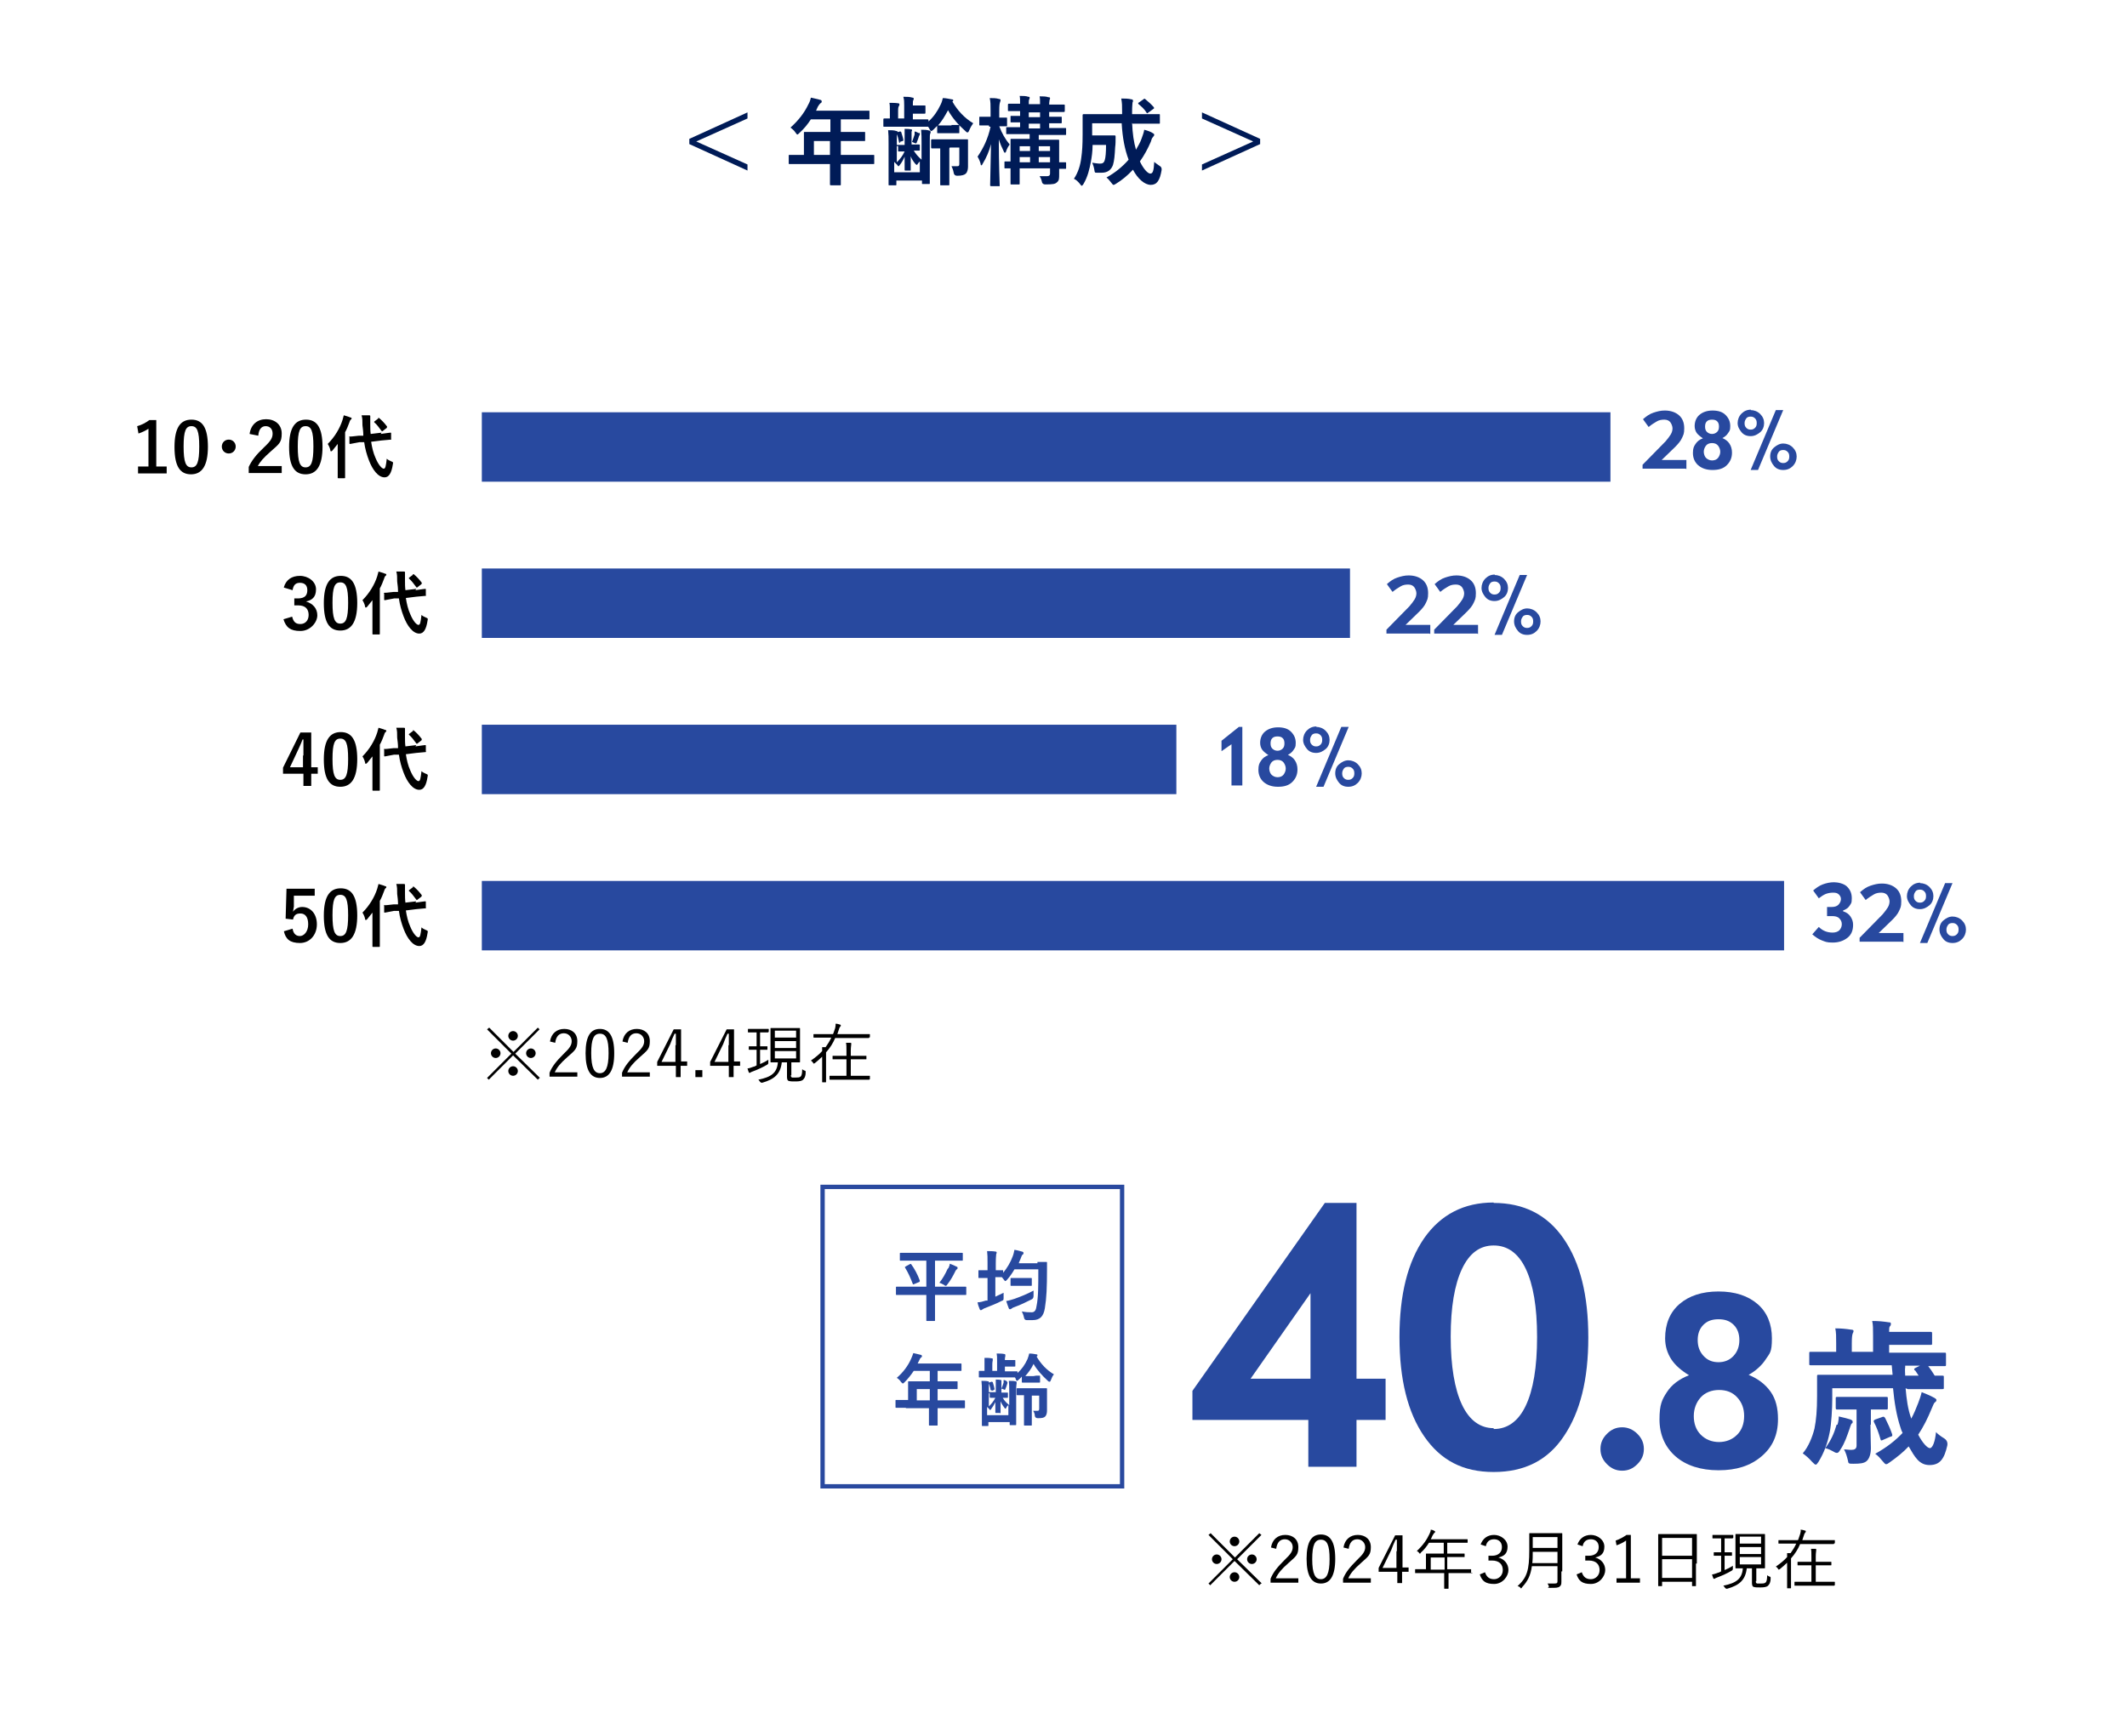 <?xml version="1.0" encoding="UTF-8"?>
<svg id="_レイヤー_1" data-name="レイヤー 1" xmlns="http://www.w3.org/2000/svg" version="1.1" viewBox="0 0 490 400">
  <defs>
    <style>
      .cls-1, .cls-2, .cls-3, .cls-4, .cls-5 {
        stroke-width: 0px;
      }

      .cls-1, .cls-6 {
        fill: none;
      }

      .cls-2 {
        fill: #001b57;
      }

      .cls-6 {
        stroke: #29499f;
      }

      .cls-3 {
        fill: #000;
      }

      .cls-7 {
        isolation: isolate;
      }

      .cls-4 {
        fill: #fff;
      }

      .cls-5 {
        fill: #28499f;
      }
    </style>
  </defs>
  <rect class="cls-4" width="490" height="400"/>
  <g class="cls-7">
    <g class="cls-7">
      <path class="cls-2" d="M172.2,27.3l-11.8,5.3,11.8,5.3v1.4l-13.4-6.1v-1.2l13.4-6.1v1.4Z"/>
      <path class="cls-2" d="M184.7,37.8c-1.9,0-2.6,0-2.8,0-.2,0-.2,0-.2-.2v-1.7c0-.2,0-.2.2-.2s.8,0,2.8,0h.5v-3.1c0-1.3,0-1.8,0-2,0-.2,0-.2.3-.2s.9,0,3,0h2.8v-2.9h-4.5c-.7,1.1-1.6,2.2-2.6,3.1-.2.2-.4.4-.5.4s-.2-.1-.4-.4c-.4-.6-.8-.9-1.2-1.2,1.8-1.6,3.2-3.4,4.1-5.3.3-.5.5-1.1.6-1.6.8.2,1.5.3,2.1.5.3,0,.4.2.4.4s-.1.3-.3.4c-.2.2-.3.3-.6.8l-.4.9h9.1c2.1,0,2.9,0,3,0,.2,0,.2,0,.2.2v1.6c0,.2,0,.2-.2.2s-.9,0-3,0h-3.4v2.9h2.4c2.2,0,2.9,0,3,0,.2,0,.2,0,.2.2v1.7c0,.2,0,.2-.2.2s-.9,0-3,0h-2.4v3.2h4.7c1.9,0,2.6,0,2.8,0,.2,0,.2,0,.2.2v1.7c0,.2,0,.2-.2.2s-.8,0-2.8,0h-4.7v1.1c0,2.3,0,3.5,0,3.6,0,.2,0,.2-.2.2h-2c-.2,0-.3,0-.3-.2s0-1.3,0-3.6v-1.1h-6.6ZM191.2,35.7v-3.2h-3.7v3.2h3.7Z"/>
      <path class="cls-2" d="M219.2,28.8c1.1,0,1.5,0,1.6,0,.2,0,.2,0,.2.2v1.5c0,.2,0,.2-.2.2s-.5,0-1.6,0h-1.5c-1.1,0-1.5,0-1.6,0-.2,0-.2,0-.2-.2v-1.5c-.3.3-.6.6-.9.9-.2.2-.4.3-.5.3s-.2-.2-.4-.5c0-.2-.2-.3-.3-.5h-.2c-.1,0-.8,0-2.6,0h-4.6c-1.9,0-2.6,0-2.7,0-.2,0-.2,0-.2-.2v-1.4c0-.2,0-.3.2-.3s.5,0,1.3,0v-1.8c0-.8,0-1.3-.1-1.8.7,0,1.4,0,2,.1.2,0,.3.1.3.2,0,.2,0,.3-.1.4-.1.2-.2.3-.2,1.1v1.8h1.4v-3c0-.9,0-1.3-.2-2,.8,0,1.5,0,2.1.2.2,0,.3.1.3.2s0,.2-.1.4c-.1.2-.1.3-.1.9v.3h1.4c1,0,1.2,0,1.3,0,.2,0,.2,0,.2.3v1.3c0,.2,0,.3-.2.3s-.4,0-1.3,0h-1.4v1.3h.7c1.8,0,2.5,0,2.6,0,.2,0,.3,0,.3.3v.2c1.2-1.1,2.1-2.4,2.8-3.9.3-.6.4-1.1.5-1.5.8,0,1.4.2,2.1.3.2,0,.3.1.3.2s0,.2-.2.3c1.2,2.1,2.8,3.8,4.8,5-.3.4-.6.9-.9,1.6-.2.4-.2.5-.4.5s-.2,0-.5-.3c-1.6-1.4-3-3-4-4.8-.7,1.3-1.4,2.5-2.3,3.5.2,0,.5,0,1.6,0h1.5ZM206.4,33.6c0-.2,0-.2.2-.2s.4,0,1.5,0h.3v-1.8c0-.7,0-1.3,0-1.9.4,0,1,0,1.4.1.2,0,.3,0,.3.2s0,.2-.1.3c0,.1,0,.4,0,1v2h.2c1,0,1.3,0,1.5,0,.2,0,.2,0,.2.2v1c0,.2,0,.2-.2.2s-.4,0-1.2,0c.5.8,1,1.4,1.8,2.1v-3.8c0-1.3,0-2-.1-3.1.6,0,1.4,0,1.9.2.2,0,.3.2.3.3s0,.2-.1.4c-.1.3-.1.4-.1,1.9v6.1c0,2.2,0,3.3,0,3.4,0,.2,0,.2-.2.2h-1.4c-.2,0-.2,0-.2-.2v-.6h-5.9v.9c0,.2,0,.2-.2.2h-1.4c-.2,0-.2,0-.2-.2s0-1.2,0-3.3v-6.1c0-1.4,0-2.1-.1-3.1.7,0,1.4,0,1.9.2.2,0,.3.1.3.2s0,.2-.1.4c-.1.2-.1.4-.1,1.9v4.7c.7-.7,1.3-1.4,1.8-2.5-.9,0-1.2,0-1.3,0-.2,0-.2,0-.2-.2v-1ZM212,37.1c-.2.2-.5.5-.6.7-.1.2-.2.2-.2.2s-.1,0-.3-.2c-.5-.6-.9-1.2-1.1-1.8,0,2,0,2.8,0,3.1s0,.2-.2.2h-1c-.2,0-.2,0-.2-.2,0-.3,0-1.1,0-3-.3.7-.7,1.4-1.1,1.9-.2.2-.2.3-.3.3s-.2-.1-.3-.3c-.2-.2-.5-.5-.7-.7v2.4h5.9v-2.7ZM207.4,32.9c-.2,0-.3,0-.3-.2-.1-.6-.3-1.3-.5-1.9,0-.2,0-.2,0-.3l.7-.2c.2,0,.2,0,.3.1.2.7.4,1.2.5,1.8,0,.2,0,.3-.2.3l-.6.2ZM211.7,30.6c.1,0,.2.1.2.2,0,0,0,.1,0,.2,0,0-.1.2-.2.4-.1.4-.3.9-.5,1.4,0,.2-.2.3-.4.2-.2-.1-.5-.2-.7-.3.3-.7.4-1.2.6-1.7,0-.2,0-.4,0-.7.3,0,.8.3,1,.4ZM218.7,34.2v5.6c0,1.7,0,2.6,0,2.7,0,.2,0,.2-.2.2h-1.7c-.2,0-.2,0-.2-.2s0-.9,0-2.7v-5.6c-1.3,0-1.7,0-1.8,0-.2,0-.3,0-.3-.3v-1.5c0-.2,0-.3.3-.3s.7,0,2.4,0h3.1c1.7,0,2.3,0,2.5,0,.2,0,.2,0,.2.3s0,.5,0,1.4v2.4c0,.8,0,1.7,0,2.2s-.1,1.2-.5,1.6c-.3.3-.9.5-2,.5q-.7,0-.8-.7c-.1-.6-.3-1.1-.5-1.5.4,0,.9,0,1.3,0s.5-.1.5-.6v-3.7h-2.2Z"/>
      <path class="cls-2" d="M227.8,28.9c-1.4,0-1.8,0-2,0-.2,0-.2,0-.2-.2v-1.6c0-.2,0-.2.2-.2s.6,0,2,0h.4v-1.4c0-1.3,0-2.1-.2-2.9.8,0,1.5,0,2.1.2.2,0,.4.1.4.2s0,.3-.1.5c-.1.3-.2.6-.2,2.1v1.5c1.1,0,1.4,0,1.6,0,.2,0,.2,0,.2.2v1.6c0,.2,0,.2-.2.2s-.5,0-1.6,0c.6,1.6,1.4,3,2.4,4.2-.3.4-.6.9-.8,1.5,0,.2-.2.4-.3.4s-.2-.1-.3-.4c-.4-.8-.8-1.7-1.1-2.7,0,5.7.2,10.3.2,10.6s0,.2-.2.2h-1.7c-.2,0-.3,0-.3-.2,0-.3.1-4.5.2-9.5-.4,1.6-1.1,3.2-1.9,4.5-.1.2-.2.4-.3.4s-.2-.1-.2-.4c-.2-.7-.5-1.3-.7-1.6,1.3-1.9,2.4-4.1,3-6.9h-.3ZM245.6,38.7c0,.2,0,.2-.2.2s-.5,0-1.4,0c0,.5,0,1,0,1.3,0,.9,0,1.4-.5,1.8-.4.4-.9.5-2.7.5q-.7,0-.8-.7c-.1-.5-.3-.9-.5-1.2.6,0,1.2,0,1.7,0s.7-.2.7-.6v-1.2h-7v1.1c0,1.6,0,2.3,0,2.4,0,.2,0,.2-.2.2h-1.7c-.2,0-.2,0-.2-.2s0-.8,0-2.4v-1.1c-.8,0-1.1,0-1.2,0-.2,0-.2,0-.2-.2v-1.2c0-.2,0-.2.2-.2s.4,0,1.2,0v-2.5c0-1.6,0-2.3,0-2.5,0-.2,0-.2.2-.2s.9,0,2.8,0h1.4v-1.1h-2.2c-2.1,0-2.9,0-3,0-.2,0-.2,0-.2-.2v-1.2c0-.2,0-.2.2-.2s.9,0,3,0v-1.1c-1.4,0-1.9,0-2,0-.2,0-.2,0-.2-.2v-1.1c0-.2,0-.2.2-.2s.6,0,2,0v-1.1c-1.8,0-2.4,0-2.6,0-.2,0-.2,0-.2-.3v-1.1c0-.2,0-.3.2-.3s.8,0,2.6,0c0-.8,0-1.3-.1-1.8.7,0,1.5,0,2,.2.2,0,.3,0,.3.2,0,.2,0,.2-.1.4-.1.2-.1.5-.1,1.1h2.6c0-.8,0-1.3-.1-1.8.7,0,1.5,0,2,.2.2,0,.4,0,.4.2,0,.2,0,.2-.1.4,0,.2-.1.5-.1,1.1h.4c2.1,0,2.9,0,3,0,.2,0,.2,0,.2.3v1.1c0,.2,0,.3-.2.3s-.9,0-3,0h-.4v1.1c1.9,0,2.6,0,2.7,0,.2,0,.2,0,.2.2v1.1c0,.2,0,.2-.2.2s-.8,0-2.7,0v1.1h.7c2.1,0,2.8,0,3,0,.2,0,.2,0,.2.2v1.2c0,.2,0,.2-.2.2s-.9,0-3,0h-3.1v1.1h1.6c2,0,2.7,0,2.9,0,.2,0,.2,0,.2.2s0,1,0,2.7v2.3c.9,0,1.3,0,1.4,0,.2,0,.2,0,.2.2v1.2ZM237.3,34.8v-1.1h-2.4v1.1h2.4ZM237.3,37.4v-1.2h-2.4v1.2h2.4ZM239.6,27v-1.1h-2.6v1.1h2.6ZM239.6,29.6v-1.1h-2.6v1.1h2.6ZM239.3,33.7v1.1h2.6v-1.1h-2.6ZM241.9,37.4v-1.2h-2.6v1.2h2.6Z"/>
      <path class="cls-2" d="M260.8,28.3c.1,2.5.4,4.5.9,6.2.5-.9,1-1.7,1.3-2.6.2-.6.5-1.3.6-2,.8.2,1.6.5,2,.8.2.1.3.2.3.4s-.2.3-.3.5c-.2.2-.3.4-.5,1.1-.7,1.6-1.5,3.1-2.5,4.5.8,1.7,1.8,2.8,2.4,2.8s.8-.7.9-2.7c.3.3.8.6,1.2.9q.6.3.5,1c-.4,2.4-1.1,3.4-2.5,3.4s-3-1.4-4.1-3.5c-1.2,1.3-2.5,2.4-4,3.3-.3.2-.4.2-.5.2s-.2-.1-.5-.5c-.4-.5-.7-.9-1.1-1.2,2-1.1,3.7-2.5,5.1-4.1-.9-2.4-1.4-5-1.6-8.4h-6.8v2.8h3.2c1.3,0,1.7,0,1.9,0,.2,0,.3,0,.3.3,0,.8,0,1.8-.1,2.4-.1,1.9-.2,3.1-.5,4.1-.4,1.1-1.2,1.8-2.6,1.8s-.7,0-1.1,0c-.5,0-.5,0-.6-.7-.1-.6-.3-1.2-.5-1.6.8.1,1.3.2,1.8.2s.9-.1,1.1-.8c.2-.6.3-1.8.3-3.5h-3.1c0,1.5-.2,2.8-.4,3.9-.3,1.6-.7,3.4-1.7,5.1-.2.3-.3.4-.4.4s-.2-.1-.4-.4c-.4-.5-.9-1-1.4-1.2,1-1.5,1.5-3.2,1.7-4.9.2-1.4.3-2.9.3-5.3s0-4.3,0-4.4c0-.2,0-.3.3-.3s.9,0,2.9,0h5.9v-.5c0-1.5,0-2-.2-3.1.8,0,1.6,0,2.4.2.2,0,.3.1.3.3s0,.3-.1.4c0,.3-.1.7-.1,2.2v.5h3.3c2.1,0,2.8,0,2.9,0,.2,0,.2,0,.2.3v1.7c0,.2,0,.2-.2.2s-.9,0-2.9,0h-3.2ZM263.4,22.9c.2-.2.3-.2.5,0,.6.5,1.3,1.1,1.9,1.8.1.2.1.3-.1.4l-1.1.8c-.1,0-.2.2-.3.2s-.1,0-.2-.2c-.5-.8-1.2-1.4-1.8-1.9,0,0-.1-.1-.1-.2s0-.1.2-.2l1-.7Z"/>
      <path class="cls-2" d="M290.3,32v1.2l-13.4,6.1v-1.4l11.8-5.3-11.8-5.3v-1.4l13.4,6.1Z"/>
    </g>
  </g>
  <g>
    <g>
      <rect class="cls-1" x="189" y="273" width="70" height="70"/>
      <rect class="cls-6" x="189.5" y="273.5" width="69" height="69"/>
    </g>
    <g class="cls-7">
      <g class="cls-7">
        <path class="cls-5" d="M319.2,327.2h-6.7v10.8h-11.1v-10.8h-26.7v-6.7l30.5-43.3h7.3v40.5h6.7v9.5ZM301.9,317.7v-19.7l-13.8,19.7h13.8Z"/>
        <path class="cls-5" d="M344.1,277.2c6.9,0,12.3,2.7,16.1,8.2s5.7,13,5.7,22.8-1.9,17.2-5.6,22.7c-3.7,5.6-9.1,8.3-16.2,8.3s-12.2-2.7-16-8.2c-3.8-5.5-5.7-13.1-5.7-22.9s1.9-17.3,5.7-22.8c3.8-5.4,9.1-8.2,16-8.2ZM344.1,329.3c3.2,0,5.7-1.8,7.4-5.4,1.7-3.6,2.6-8.8,2.6-15.8s-.9-12.1-2.6-15.7c-1.7-3.6-4.2-5.4-7.4-5.4s-5.6,1.8-7.3,5.4-2.6,8.8-2.6,15.6.9,12.1,2.6,15.7,4.2,5.4,7.3,5.4Z"/>
      </g>
      <g class="cls-7">
        <path class="cls-5" d="M373.7,328.9c1.3,0,2.5.5,3.5,1.5s1.5,2.1,1.5,3.5-.5,2.5-1.5,3.5-2.1,1.5-3.5,1.5-2.5-.5-3.5-1.5-1.5-2.1-1.5-3.5.5-2.5,1.5-3.5,2.1-1.5,3.5-1.5Z"/>
        <path class="cls-5" d="M402.8,316.8c2.2.9,3.9,2.2,5.1,3.9s1.7,3.8,1.7,6.3c0,3.6-1.2,6.4-3.8,8.6s-5.8,3.2-9.9,3.2-7.5-1.1-9.9-3.2-3.7-5-3.7-8.5.6-4.6,1.7-6.3,2.8-3,5.1-3.9c-1.8-1.1-3.2-2.3-4.1-3.7s-1.4-3-1.4-4.8c0-3.3,1.1-6,3.3-7.9s5.2-2.9,9-2.9,6.8,1,9,2.9,3.3,4.6,3.3,7.9-.5,3.4-1.4,4.8-2.3,2.7-4.1,3.7ZM395.9,332.3c1.8,0,3.2-.6,4.3-1.7s1.6-2.6,1.6-4.3-.5-3.1-1.6-4.3-2.5-1.7-4.2-1.7-3.2.6-4.2,1.7-1.6,2.6-1.6,4.3.5,3.2,1.6,4.3,2.5,1.7,4.3,1.7ZM395.9,313.9c1.4,0,2.6-.5,3.5-1.5s1.3-2.2,1.3-3.6-.4-2.6-1.3-3.5-2-1.3-3.5-1.3-2.6.4-3.5,1.3-1.3,2.1-1.3,3.5.4,2.6,1.3,3.6,2,1.5,3.5,1.5Z"/>
      </g>
    </g>
    <g class="cls-7">
      <g class="cls-7">
        <path class="cls-5" d="M439,319.9c.2,2.4.5,4.8,1.3,7,.6-1.1,1.1-2.3,1.6-3.6.3-.8.6-1.6.8-2.5,1,.4,2,.8,2.7,1.2.4.2.7.4.7.6s-.1.4-.3.5c-.3.2-.4.6-.8,1.5-.9,2.2-1.9,4.2-3.1,6,1,1.9,2.1,3.1,2.7,3.1s1.2-1.5,1.4-3.7c.3.4,1.3,1.1,1.8,1.4q1,.6.8,1.7c-.7,3.1-1.7,4.5-4.1,4.5s-3.4-1.9-4.8-4.3c-1.2,1.3-2.7,2.5-4.4,3.7-.4.3-.6.4-.8.4s-.4-.2-.8-.7c-.5-.6-1-1.2-1.7-1.7,2.7-1.5,4.7-3.1,6.3-4.8-.2-.4-.4-.9-.5-1.3-.9-2.7-1.4-5.8-1.7-9h-14v2.4c0,2.2-.2,5.9-.6,7.8-.5,2.5-1.3,4.7-2.6,6.8-.3.4-.4.6-.6.6s-.4-.2-.8-.6c-.8-.9-1.5-1.5-2.2-2,1.3-1.5,2.2-3.7,2.7-5.7.4-2,.6-4.2.6-7.5s0-4.3,0-4.5c0-.4,0-.4.4-.4s1.4,0,4.9,0h12.1l-.2-2.2h-14c-3.2,0-4.4,0-4.6,0-.4,0-.4,0-.4-.4v-2.3c0-.4,0-.4.4-.4s1.3,0,4.6,0h1.2v-2c0-1.6,0-2.4-.2-3.4,1.3,0,2.4.1,3.7.3.3,0,.5.1.5.3s-.1.4-.2.6c-.1.3-.2.8-.2,2.2v2h4.9v-3.7c0-1.7,0-2.5-.2-3.4,1.4,0,2.5.1,3.8.3.4,0,.5.1.5.3,0,.3,0,.4-.2.6s-.2.6-.2,1.3h4.6c3.6,0,4.7,0,4.9,0,.3,0,.4,0,.4.4v2.2c0,.4,0,.4-.4.4s-1.3,0-4.9,0h-4.6v1.8h8.1c3.3,0,4.4,0,4.6,0,.4,0,.4,0,.4.4v2.3c0,.4,0,.4-.4.4s-1.2,0-3.7,0c.4.5.9,1.2,1.5,2.2,1.1,0,1.6,0,1.7,0,.4,0,.4,0,.4.4v2.3c0,.4,0,.4-.4.4s-1.4,0-4.8,0h-3.1ZM423.3,328.3c.2-.6.3-1.3.3-1.9,1.3.3,2.1.5,2.7.7.2.1.5.2.5.5s0,.3-.3.5c0,.1-.2.4-.4,1.1-.6,1.7-1.1,3.3-2.1,4.8-.3.5-.5.8-.8.8s-.5-.1-1-.4c-.4-.2-.9-.5-1.7-.7,1.3-1.8,2-3.3,2.6-5.4ZM430.9,328.3c0,2.1.1,4.2.1,5.4s-.3,2.4-1,3c-.6.5-1.5.6-3,.6-1.1,0-1.2,0-1.3-.8-.2-.8-.5-1.9-.9-2.5.7,0,1,.1,1.7.1s1.2-.2,1.2-1v-8.3h-.9c-2.5,0-3.3,0-3.5,0-.3,0-.4,0-.4-.4v-2.1c0-.4,0-.4.4-.4s1,0,3.5,0h4.2c2.6,0,3.3,0,3.5,0,.4,0,.4,0,.4.4v2.1c0,.4,0,.4-.4.4s-.9,0-3.5,0h0v3.5ZM433.6,326.5c.4-.1.5,0,.7.3.6,1.2,1.2,2.5,1.6,3.7.1.4,0,.5-.5.6l-1.6.7c-.4.2-.5.2-.6-.2-.4-1.4-.9-2.8-1.5-3.9-.1-.3-.1-.4.3-.6l1.7-.6ZM441.1,315.8c-.2-.3-.2-.4.2-.6l1-.5h-3.4c0,.1,0,.2,0,.4-.1.5,0,1.3,0,1.9h3.1l-.8-1.2Z"/>
      </g>
    </g>
    <g class="cls-7">
      <g class="cls-7">
        <path class="cls-5" d="M208.9,298.4c-1.6,0-2.1,0-2.3,0-.2,0-.2,0-.2-.2v-1.5c0-.2,0-.2.2-.2s.7,0,2.3,0h4.5v-6h-3.5c-1.7,0-2.3,0-2.4,0-.2,0-.2,0-.2-.2v-1.4c0-.2,0-.2.2-.2s.7,0,2.4,0h9.3c1.7,0,2.3,0,2.4,0,.2,0,.2,0,.2.2v1.4c0,.2,0,.2-.2.2s-.7,0-2.4,0h-3.8v6h4.7c1.6,0,2.1,0,2.3,0,.2,0,.2,0,.2.2v1.5c0,.2,0,.2-.2.2s-.7,0-2.3,0h-4.7v3.9c0,1.2,0,1.8,0,1.9,0,.2,0,.2-.2.2h-1.6c-.2,0-.2,0-.2-.2s0-.7,0-1.9v-3.9h-4.5ZM209.6,291.3c.2-.1.2,0,.3,0,.8,1.1,1.5,2.4,2,3.8,0,.2,0,.2-.1.3l-1.2.5c-.2.1-.3.1-.3,0-.5-1.3-1-2.5-1.8-3.8-.1-.1,0-.2.2-.3l1.1-.6ZM218.5,292.2c.1-.3.3-.6.3-1,.6.2,1.2.5,1.6.7.2,0,.2.2.2.3s0,.2-.2.3c-.1.1-.3.3-.4.6-.5,1-1,1.9-1.7,2.8-.2.3-.3.4-.4.4s-.2,0-.4-.2c-.4-.2-.7-.4-1.1-.5.8-1,1.4-2.1,1.9-3.2Z"/>
        <path class="cls-5" d="M239,290.8c1.4,0,1.9,0,2,0,.2,0,.2,0,.2.2,0,.5,0,1,0,1.5,0,4.1-.1,6.6-.5,9-.3,1.8-1.1,2.7-2.8,2.7-.4,0-.9,0-1.4,0q-.5,0-.6-.6c-.1-.5-.3-1-.5-1.4,1,.2,1.6.2,2.3.2.7,0,1-.6,1.1-1.5.4-1.9.4-4.6.4-8.4h-5.5c-.5.9-1.1,1.7-1.7,2.4-.2.2-.3.3-.4.3s-.2-.1-.4-.4l-.4-.5h0c-.1,0-.5,0-1.5,0v4.5c.6-.3,1.3-.6,1.9-.9,0,.4,0,.8,0,1.1,0,.6,0,.6-.5.8-1.1.6-2.5,1.1-3.7,1.6-.3.1-.5.2-.6.3-.1,0-.2.2-.4.2s-.2,0-.3-.2c-.2-.5-.4-1-.5-1.6.6,0,1.3-.2,1.9-.4h.4v-5.2h-.2c-1.2,0-1.6,0-1.7,0-.2,0-.2,0-.2-.2v-1.4c0-.2,0-.2.2-.2s.5,0,1.7,0h.2v-1.7c0-1.3,0-1.8-.1-2.7.7,0,1.3,0,1.9.1.2,0,.3.1.3.2s0,.2-.1.4c0,.2-.1.7-.1,2v1.7c1,0,1.4,0,1.5,0,.2,0,.2,0,.2.2v.4c.9-1.1,1.7-2.4,2.2-3.8.2-.5.3-1,.4-1.5.7.1,1.3.3,1.7.4.2,0,.4.2.4.3s0,.3-.2.4c-.2.1-.3.5-.5,1-.1.3-.3.6-.4,1h4.3ZM238.1,298.6q0,.6-.4.8c-1.2.6-2.6,1.3-4,1.8-.3.1-.5.2-.6.3-.1.1-.3.2-.4.2s-.2,0-.3-.2c-.2-.5-.4-1.1-.6-1.7.7-.1,1.2-.3,1.9-.5,1.4-.5,2.9-1.1,4.4-1.9,0,.4,0,.8,0,1.2ZM234.5,296.3c-1.1,0-1.4,0-1.5,0-.2,0-.2,0-.2-.2v-1.4c0-.2,0-.2.2-.2s.4,0,1.5,0h1.5c1.1,0,1.4,0,1.5,0,.2,0,.2,0,.2.2v1.4c0,.2,0,.2-.2.2s-.4,0-1.5,0h-1.5Z"/>
      </g>
      <g class="cls-7">
        <path class="cls-5" d="M208.8,324.4c-1.6,0-2.1,0-2.3,0-.2,0-.2,0-.2-.2v-1.4c0-.2,0-.2.2-.2s.7,0,2.3,0h.4v-2.5c0-1,0-1.5,0-1.6,0-.2,0-.2.2-.2s.7,0,2.5,0h2.3v-2.4h-3.7c-.6.9-1.3,1.8-2.1,2.6-.2.2-.3.3-.4.3s-.2-.1-.4-.3c-.3-.5-.7-.8-1-1,1.5-1.3,2.6-2.8,3.3-4.4.2-.5.4-.9.5-1.3.6.1,1.2.3,1.7.4.2,0,.3.2.3.3s0,.2-.2.3c-.1.1-.3.3-.4.6l-.4.8h7.4c1.7,0,2.4,0,2.5,0,.2,0,.2,0,.2.2v1.3c0,.2,0,.2-.2.2s-.7,0-2.5,0h-2.8v2.4h1.9c1.8,0,2.4,0,2.5,0,.2,0,.2,0,.2.2v1.4c0,.2,0,.2-.2.2s-.7,0-2.5,0h-1.9v2.6h3.8c1.6,0,2.1,0,2.3,0,.2,0,.2,0,.2.2v1.4c0,.2,0,.2-.2.2s-.7,0-2.3,0h-3.8v.9c0,1.9,0,2.8,0,2.9,0,.2,0,.2-.2.2h-1.6c-.2,0-.2,0-.2-.2s0-1,0-2.9v-.9h-5.4ZM214.2,322.7v-2.6h-3v2.6h3Z"/>
        <path class="cls-5" d="M238.1,317c.9,0,1.2,0,1.3,0,.2,0,.2,0,.2.2v1.2c0,.2,0,.2-.2.2s-.4,0-1.3,0h-1.2c-.9,0-1.2,0-1.3,0-.2,0-.2,0-.2-.2v-1.2c-.2.3-.5.5-.7.7-.2.2-.3.3-.4.3s-.2-.1-.3-.4c0-.1-.1-.3-.2-.4h-.1c-.1,0-.6,0-2.1,0h-3.7c-1.6,0-2.1,0-2.2,0-.2,0-.2,0-.2-.2v-1.1c0-.2,0-.2.2-.2s.4,0,1.1,0v-1.5c0-.7,0-1,0-1.5.6,0,1.1,0,1.6.1.2,0,.3,0,.3.2,0,.1,0,.2,0,.3,0,.1-.1.3-.1.9v1.5h1.1v-2.4c0-.7,0-1.1-.1-1.6.6,0,1.2,0,1.7.1.2,0,.3.1.3.2s0,.2,0,.3c0,.1-.1.3-.1.7v.2h1.1c.8,0,1,0,1.1,0,.2,0,.2,0,.2.2v1.1c0,.2,0,.2-.2.2s-.3,0-1.1,0h-1.1v1.1h.6c1.5,0,2,0,2.1,0,.2,0,.2,0,.2.2v.2c1-.9,1.7-1.9,2.3-3.2.2-.5.3-.9.4-1.3.6,0,1.2.1,1.7.2.2,0,.2.1.2.2s0,.2-.2.3c1,1.7,2.3,3.1,4,4.1-.3.3-.5.8-.7,1.3-.1.3-.2.4-.3.4s-.2,0-.4-.2c-1.3-1.2-2.5-2.5-3.3-3.9-.5,1.1-1.2,2-1.9,2.8.1,0,.4,0,1.3,0h1.2ZM227.7,321c0-.2,0-.2.2-.2s.4,0,1.2,0h.3v-1.4c0-.6,0-1,0-1.5.4,0,.8,0,1.1.1.2,0,.2,0,.2.2s0,.2,0,.3c0,.1,0,.3,0,.8v1.6h.1c.8,0,1.1,0,1.2,0,.2,0,.2,0,.2.2v.8c0,.2,0,.2-.2.2s-.3,0-1,0c.4.7.8,1.1,1.5,1.7v-3.1c0-1,0-1.7-.1-2.5.5,0,1.2,0,1.5.1.2,0,.3.1.3.2s0,.2,0,.3c0,.2-.1.3-.1,1.6v5c0,1.8,0,2.7,0,2.8,0,.2,0,.2-.2.2h-1.1c-.2,0-.2,0-.2-.2v-.5h-4.9v.7c0,.2,0,.2-.2.2h-1.1c-.2,0-.2,0-.2-.2s0-1,0-2.7v-5c0-1.1,0-1.7-.1-2.5.5,0,1.1,0,1.5.1.2,0,.2,0,.2.2s0,.2,0,.3c0,.2,0,.3,0,1.5v3.8c.6-.6,1.1-1.2,1.5-2-.7,0-1,0-1.1,0-.1,0-.2,0-.2-.2v-.8ZM232.3,323.8c-.2.1-.4.4-.5.6,0,.1-.1.2-.2.2s-.1,0-.2-.2c-.4-.5-.7-1-.9-1.5,0,1.7,0,2.3,0,2.6s0,.1-.2.1h-.8c-.1,0-.2,0-.2-.1,0-.2,0-.9,0-2.4-.3.6-.6,1.1-.9,1.5-.1.2-.2.3-.3.3s-.1,0-.2-.2c-.2-.2-.4-.4-.5-.5v1.9h4.9v-2.2ZM228.5,320.4c-.2,0-.2,0-.3-.1,0-.5-.3-1.1-.4-1.5,0-.1,0-.2,0-.2l.6-.2c.1,0,.2,0,.3.1.2.6.3,1,.4,1.5,0,.2,0,.2-.1.3l-.5.2ZM232,318.5c.1,0,.1.1.1.1,0,0,0,.1,0,.1,0,0-.1.2-.1.3-.1.3-.2.7-.4,1.1,0,.2-.2.2-.3.1-.2-.1-.5-.2-.6-.2.2-.5.4-1,.5-1.4,0-.2,0-.3,0-.6.3,0,.6.2.8.3ZM237.7,321.5v4.6c0,1.4,0,2.1,0,2.2,0,.2,0,.2-.2.2h-1.4c-.2,0-.2,0-.2-.2s0-.8,0-2.2v-4.6c-1,0-1.4,0-1.5,0-.2,0-.2,0-.2-.2v-1.2c0-.2,0-.2.2-.2s.5,0,2,0h2.6c1.4,0,1.9,0,2,0,.2,0,.2,0,.2.2s0,.4,0,1.2v2c0,.6,0,1.4,0,1.8s-.1,1-.4,1.3c-.3.3-.7.4-1.7.4q-.6,0-.7-.5c0-.5-.2-.9-.4-1.2.3,0,.7,0,1,0s.4-.1.4-.5v-3h-1.8Z"/>
      </g>
    </g>
    <g class="cls-7">
      <g class="cls-7">
        <path class="cls-3" d="M290.5,364.9l-.4.4-5.7-5.6-5.6,5.6-.4-.4,5.6-5.6-5.6-5.6.5-.4,5.6,5.6,5.6-5.6.5.4-5.6,5.6,5.7,5.6ZM281.4,359.3c0,.6-.5,1.1-1.1,1.1s-1.1-.5-1.1-1.1.5-1.1,1.1-1.1,1.1.5,1.1,1.1ZM285.5,355.2c0,.6-.5,1.1-1.1,1.1s-1.1-.5-1.1-1.1.5-1.1,1.1-1.1,1.1.5,1.1,1.1ZM285.5,363.4c0,.6-.5,1.1-1.1,1.1s-1.1-.5-1.1-1.1.5-1.1,1.1-1.1,1.1.5,1.1,1.1ZM289.5,359.3c0,.6-.5,1.1-1.1,1.1s-1.1-.5-1.1-1.1.5-1.1,1.1-1.1,1.1.5,1.1,1.1Z"/>
        <path class="cls-3" d="M292.8,356.6c.3-1.9,1.6-2.9,3.3-2.9s3,1,3,2.8-.5,2.1-2.3,3.7c-1.6,1.4-2.4,2.4-2.9,3.5h5.2v1h-6.4v-.9c.6-1.5,1.6-2.7,3.2-4.3,1.5-1.4,1.9-2.1,1.9-3s-.7-1.8-1.8-1.8-1.8.7-2,2.2l-1.2-.3Z"/>
        <path class="cls-3" d="M307.6,359.2c0,4-1.2,5.7-3.3,5.7s-3.3-1.7-3.3-5.7,1.2-5.6,3.3-5.6,3.3,1.6,3.3,5.6ZM302.3,359.3c0,3.4.7,4.6,2,4.6s2-1.3,2-4.6-.6-4.5-2-4.5-2,1.2-2,4.5Z"/>
        <path class="cls-3" d="M309.5,356.6c.3-1.9,1.6-2.9,3.3-2.9s3,1,3,2.8-.5,2.1-2.3,3.7c-1.6,1.4-2.4,2.4-2.9,3.5h5.2v1h-6.4v-.9c.6-1.5,1.6-2.7,3.2-4.3,1.5-1.4,1.9-2.1,1.9-3s-.7-1.8-1.8-1.8-1.8.7-2,2.2l-1.2-.3Z"/>
        <path class="cls-3" d="M323,361.2h1.5v1h-1.5v2.6h-1.1v-2.6h-4.3v-.9l3.8-7.5h1.7v7.4ZM321.8,357.4c0-.9,0-1.7,0-2.6h-.3c-.4.8-.7,1.6-1,2.4l-2,4.1h3.2v-3.8Z"/>
        <path class="cls-3" d="M339.2,362.4c0,.1,0,.1-.1.1s-.6,0-2,0h-3.4v1c0,1.7,0,2.4,0,2.5,0,.1,0,.1-.1.1h-.8c-.1,0-.1,0-.1-.1s0-.8,0-2.5v-1h-4.6c-1.4,0-1.9,0-2,0-.1,0-.1,0-.1-.1v-.7c0-.1,0-.1.1-.1s.6,0,2,0h.4v-2.2c0-.9,0-1.2,0-1.3s0-.1.1-.1.6,0,2.1,0h1.9v-2.5h-3.4c-.5.8-1.1,1.6-1.9,2.3,0,.1-.1.2-.2.2s-.1,0-.2-.2c-.2-.2-.3-.3-.5-.4,1.4-1.3,2.3-2.6,2.9-3.9.2-.4.3-.7.3-1,.4,0,.7.2.9.3.1,0,.1.1.1.2s0,.1-.1.2c-.1,0-.2.2-.4.5-.2.3-.3.7-.5,1h6.3c1.5,0,2,0,2.1,0s.1,0,.1.1v.6c0,.1,0,.1-.1.1s-.6,0-2.1,0h-2.5v2.5h1.8c1.5,0,2,0,2.1,0s.1,0,.1.1v.6c0,.1,0,.1-.1.1s-.6,0-2.1,0h-1.8v2.8h3.4c1.4,0,1.9,0,2,0s.1,0,.1.1v.7ZM332.8,358.9h-3.2v2.8h3.2v-2.8Z"/>
        <path class="cls-3" d="M341.1,355.9c.5-1.4,1.6-2.2,3.1-2.2s3.1,1.1,3.1,2.7-.8,2.2-2.1,2.5h0c1.4.4,2.3,1.5,2.3,2.9s-1.3,3.2-3.3,3.2-2.8-.7-3.3-2.2l1.2-.5c.4,1.2,1.1,1.6,2.1,1.6s2-.8,2-2.1-.8-2.2-2.5-2.2h-.8v-1.1h.8c1.5,0,2.3-.8,2.3-2s-.8-1.8-1.8-1.8-1.7.5-1.9,1.6l-1.2-.4Z"/>
        <path class="cls-3" d="M359.7,362.1c0,.8,0,1.7,0,2.4s-.1.8-.4,1.1c-.4.3-.9.3-2.1.3s-.3,0-.4-.3c0-.3-.2-.5-.3-.7.5,0,.9,0,1.6,0s.7-.2.7-.7v-3.3h-5.9c-.3,2.2-1,3.5-2.3,4.9,0,.1-.1.2-.2.2s-.1,0-.2-.2c-.2-.2-.5-.3-.6-.3,2.2-2,2.7-3.7,2.7-8.3v-1.8c0-1.3,0-1.9,0-2s0-.1.1-.1.6,0,2,0h3.4c1.4,0,1.9,0,2,0s.1,0,.1.1,0,.7,0,2v6.7ZM358.8,357.6h-5.7c0,1,0,1.8-.1,2.6h5.8v-2.6ZM358.8,354.2h-5.7v2.5h5.7v-2.5Z"/>
        <path class="cls-3" d="M363.4,355.9c.5-1.4,1.6-2.2,3.1-2.2s3.1,1.1,3.1,2.7-.8,2.2-2.1,2.5h0c1.4.4,2.3,1.5,2.3,2.9s-1.3,3.2-3.3,3.2-2.8-.7-3.3-2.2l1.2-.5c.4,1.2,1.1,1.6,2.1,1.6s2-.8,2-2.1-.8-2.2-2.5-2.2h-.8v-1.1h.8c1.5,0,2.3-.8,2.3-2s-.8-1.8-1.8-1.8-1.7.5-1.9,1.6l-1.2-.4Z"/>
        <path class="cls-3" d="M375.8,363.7h2v1h-5.4v-1h2.2v-8.7c-.6.4-1.3.8-2.2,1.1l-.2-1.1c.9-.3,1.8-.8,2.5-1.3h1v10Z"/>
        <path class="cls-3" d="M390.7,360.3c0,4.3,0,5,0,5.1,0,.1,0,.1-.1.1h-.7c-.1,0-.1,0-.1-.1v-.9h-6.9v.9c0,.1,0,.1-.1.1h-.7c-.1,0-.1,0-.1-.1s0-.8,0-5.1v-2.9c0-2.9,0-3.7,0-3.8s0-.1.1-.1.6,0,2.1,0h4.5c1.5,0,2,0,2.1,0s.1,0,.1.1,0,.9,0,3.4v3.3ZM389.8,354.4h-6.9v4.1h6.9v-4.1ZM389.8,359.3h-6.9v4.3h6.9v-4.3Z"/>
        <path class="cls-3" d="M399.2,354.4c0,.1,0,.1-.1.1s-.4,0-1.5,0h-.3v3.2h.2c1,0,1.3,0,1.4,0s.1,0,.1.1v.6c0,.1,0,.1-.1.1s-.4,0-1.4,0h-.2v3.3c.7-.3,1.3-.6,1.9-1,0,.2,0,.4,0,.6,0,.3,0,.3-.2.5-1,.6-2.3,1.2-3.4,1.6-.3.1-.5.2-.6.3,0,0-.1,0-.2,0s0,0-.1-.1c-.1-.2-.2-.6-.3-.9.4,0,.8-.2,1.4-.4.2,0,.5-.2.7-.3v-3.6h-.3c-1,0-1.3,0-1.3,0-.1,0-.1,0-.1-.1v-.6c0-.1,0-.1.1-.1s.4,0,1.3,0h.3v-3.2h-.4c-1.1,0-1.4,0-1.5,0s-.1,0-.1-.1v-.6c0-.1,0-.1.1-.1s.4,0,1.5,0h1.6c1.1,0,1.4,0,1.5,0s.1,0,.1.1v.6ZM404.5,364.3c0,.4,0,.5.3.6.2,0,.6,0,.9,0s.8,0,1-.2c.3-.2.4-.8.4-1.7.2.1.4.3.6.3.2.1.2.1.2.4,0,1-.3,1.4-.6,1.7-.3.3-.9.4-1.7.4s-1.2,0-1.5-.1c-.3,0-.5-.3-.5-.9v-3.4h-1.2c-.3,2.7-1.7,3.9-4.5,4.7,0,0-.2,0-.2,0,0,0-.1,0-.3-.2-.1-.2-.3-.4-.4-.5,2.9-.6,4.3-1.5,4.5-4-1.1,0-1.5,0-1.6,0-.1,0-.1,0-.1-.1s0-.6,0-1.8v-4.1c0-1.3,0-1.8,0-1.8,0-.1,0-.1.1-.1s.5,0,1.9,0h2.8c1.3,0,1.8,0,1.9,0s.1,0,.1.1,0,.6,0,1.8v4.1c0,1.3,0,1.8,0,1.8s0,.1-.1.1-.5,0-1.9,0h0v3ZM405.7,354.1h-4.9v1.6h4.9v-1.6ZM405.7,356.5h-4.9v1.6h4.9v-1.6ZM405.7,358.8h-4.9v1.7h4.9v-1.7Z"/>
        <path class="cls-3" d="M422.5,355.7c0,.1,0,.1-.1.1s-.6,0-2,0h-5.7c-.5,1.2-1.2,2.3-2.1,3.3v4.9c0,1.3,0,1.8,0,1.9s0,.1-.1.1h-.7c-.1,0-.1,0-.1-.1s0-.6,0-1.9v-3.9c-.5.5-1.1,1-1.7,1.5-.1,0-.2.1-.2.1s-.1,0-.2-.2c-.1-.2-.3-.4-.5-.5,1-.7,1.9-1.4,2.6-2.2,0-.3,0-.6,0-.9.3,0,.5,0,.8,0,.5-.7,1-1.5,1.3-2.2h-2c-1.4,0-1.9,0-2,0s-.1,0-.1-.1v-.6c0-.1,0-.1.1-.1s.6,0,2,0h2.4c.2-.4.3-.9.5-1.4.1-.4.2-.7.1-1,.4,0,.7.1,1,.2.2,0,.2.1.2.2s0,.2-.1.2c0,.1-.2.2-.3.6-.1.4-.3.8-.4,1.2h5.4c1.4,0,1.9,0,2,0s.1,0,.1.1v.6ZM422.6,365.3c0,.1,0,.1-.1.1s-.6,0-2.1,0h-4.8c-1.5,0-2,0-2.1,0s-.1,0-.1-.1v-.7c0-.1,0-.1.1-.1s.6,0,2.1,0h1.7v-3.8h-1.1c-1.4,0-1.9,0-2,0s-.1,0-.1-.1v-.6c0-.1,0-.1.1-.1s.6,0,2,0h1.1v-1c0-1.1,0-1.5-.1-2,.4,0,.7,0,1,0,.1,0,.2,0,.2.1s0,.2,0,.3c0,.2-.1.5-.1,1.5v1.1h1.5c1.4,0,1.9,0,2,0s.1,0,.1.1v.6c0,.1,0,.1-.1.1s-.5,0-2,0h-1.5v3.8h2.2c1.5,0,2,0,2.1,0s.1,0,.1.1v.7Z"/>
      </g>
    </g>
  </g>
  <g>
    <g class="cls-7">
      <g class="cls-7">
        <path class="cls-3" d="M124.3,248.4l-.4.4-5.7-5.6-5.6,5.6-.4-.4,5.6-5.6-5.6-5.6.5-.4,5.6,5.6,5.6-5.6.4.4-5.6,5.6,5.7,5.6ZM115.3,242.7c0,.6-.5,1.1-1.1,1.1s-1.1-.5-1.1-1.1.5-1.1,1.1-1.1,1.1.5,1.1,1.1ZM119.3,238.7c0,.6-.5,1.1-1.1,1.1s-1.1-.5-1.1-1.1.5-1.1,1.1-1.1,1.1.5,1.1,1.1ZM119.3,246.8c0,.6-.5,1.1-1.1,1.1s-1.1-.5-1.1-1.1.5-1.1,1.1-1.1,1.1.5,1.1,1.1ZM123.4,242.7c0,.6-.5,1.1-1.1,1.1s-1.1-.5-1.1-1.1.5-1.1,1.1-1.1,1.1.5,1.1,1.1Z"/>
        <path class="cls-3" d="M126.7,240c.3-1.9,1.6-2.9,3.3-2.9s3,1,3,2.8-.5,2.1-2.3,3.7c-1.6,1.4-2.4,2.4-2.9,3.5h5.2v1h-6.4v-.9c.6-1.5,1.6-2.7,3.2-4.3,1.5-1.4,1.9-2.1,1.9-3s-.7-1.8-1.8-1.8-1.8.7-2,2.2l-1.2-.3Z"/>
        <path class="cls-3" d="M141.5,242.7c0,4-1.2,5.7-3.3,5.7s-3.3-1.7-3.3-5.7,1.2-5.6,3.3-5.6,3.3,1.6,3.3,5.6ZM136.2,242.7c0,3.4.7,4.6,2,4.6s2-1.3,2-4.6-.6-4.5-2-4.5-2,1.2-2,4.5Z"/>
        <path class="cls-3" d="M143.4,240c.3-1.9,1.6-2.9,3.3-2.9s3,1,3,2.8-.5,2.1-2.3,3.7c-1.6,1.4-2.4,2.4-2.9,3.5h5.2v1h-6.4v-.9c.6-1.5,1.6-2.7,3.2-4.3,1.5-1.4,1.9-2.1,1.9-3s-.7-1.8-1.8-1.8-1.8.7-2,2.2l-1.2-.3Z"/>
        <path class="cls-3" d="M156.8,244.6h1.5v1h-1.5v2.6h-1.1v-2.6h-4.3v-.9l3.8-7.5h1.7v7.4ZM155.7,240.8c0-.9,0-1.7,0-2.6h-.3c-.4.8-.7,1.6-1,2.4l-2,4.1h3.2v-3.8Z"/>
        <path class="cls-3" d="M161.8,248.2h-1.6v-1.6h1.6v1.6Z"/>
        <path class="cls-3" d="M169,244.6h1.5v1h-1.5v2.6h-1.1v-2.6h-4.3v-.9l3.8-7.5h1.7v7.4ZM167.9,240.8c0-.9,0-1.7,0-2.6h-.3c-.4.8-.7,1.6-1,2.4l-2,4.1h3.2v-3.8Z"/>
        <path class="cls-3" d="M177,237.8c0,.1,0,.1-.1.1s-.4,0-1.5,0h-.3v3.2h.2c1,0,1.3,0,1.4,0s.1,0,.1.1v.6c0,.1,0,.1-.1.1s-.4,0-1.4,0h-.2v3.3c.7-.3,1.3-.6,1.9-1,0,.2,0,.4,0,.6,0,.3,0,.3-.2.5-1,.6-2.3,1.2-3.4,1.6-.3.1-.5.2-.6.3,0,0-.1,0-.2,0s0,0-.1-.1c-.1-.2-.2-.6-.3-.9.4,0,.8-.2,1.4-.4.2,0,.5-.2.7-.3v-3.6h-.3c-1,0-1.3,0-1.4,0s-.1,0-.1-.1v-.6c0-.1,0-.1.1-.1s.4,0,1.4,0h.3v-3.2h-.4c-1.1,0-1.4,0-1.5,0s-.1,0-.1-.1v-.6c0-.1,0-.1.1-.1s.4,0,1.5,0h1.6c1.1,0,1.4,0,1.5,0s.1,0,.1.1v.6ZM182.2,247.7c0,.4,0,.5.3.6.2,0,.6,0,.9,0s.8,0,1-.2c.3-.2.4-.8.4-1.7.2.1.4.3.6.3.2.1.2.1.2.4,0,1-.3,1.4-.6,1.7-.3.3-.9.4-1.7.4s-1.2,0-1.5-.1c-.3,0-.5-.3-.5-.9v-3.4h-1.2c-.3,2.7-1.7,3.9-4.5,4.7,0,0-.1,0-.2,0,0,0-.1,0-.3-.2-.1-.2-.3-.4-.4-.5,2.9-.6,4.3-1.5,4.5-4-1.1,0-1.5,0-1.6,0s-.1,0-.1-.1,0-.6,0-1.8v-4.1c0-1.3,0-1.8,0-1.8,0-.1,0-.1.1-.1s.5,0,1.9,0h2.8c1.3,0,1.8,0,1.9,0s.1,0,.1.1,0,.6,0,1.8v4.1c0,1.3,0,1.8,0,1.8s0,.1-.1.1-.5,0-1.9,0h0v3ZM183.4,237.5h-4.9v1.6h4.9v-1.6ZM183.4,239.9h-4.9v1.6h4.9v-1.6ZM183.4,242.2h-4.9v1.7h4.9v-1.7Z"/>
        <path class="cls-3" d="M200.2,239.1c0,.1,0,.1-.1.1s-.6,0-2,0h-5.7c-.5,1.2-1.2,2.3-2.1,3.3v4.9c0,1.3,0,1.8,0,1.9s0,.1-.1.1h-.7c-.1,0-.1,0-.1-.1s0-.6,0-1.9v-3.9c-.5.5-1.1,1-1.7,1.5-.1,0-.2.1-.2.1s-.1,0-.2-.2c-.1-.2-.3-.4-.5-.5,1-.7,1.9-1.4,2.6-2.2,0-.3,0-.6,0-.9.3,0,.5,0,.8,0,.5-.7,1-1.5,1.3-2.2h-2c-1.4,0-1.9,0-2,0s-.1,0-.1-.1v-.6c0-.1,0-.1.1-.1s.6,0,2,0h2.4c.2-.4.3-.9.5-1.4.1-.4.1-.7.1-1,.4,0,.7.1,1,.2.1,0,.2.1.2.2s0,.2-.1.2c0,.1-.2.2-.3.6-.1.4-.3.8-.4,1.2h5.4c1.4,0,1.9,0,2,0s.1,0,.1.1v.6ZM200.3,248.7c0,.1,0,.1-.1.1s-.6,0-2.1,0h-4.8c-1.5,0-2,0-2.1,0s-.1,0-.1-.1v-.7c0-.1,0-.1.1-.1s.6,0,2.1,0h1.7v-3.8h-1.1c-1.4,0-1.9,0-2,0s-.1,0-.1-.1v-.6c0-.1,0-.1.1-.1s.6,0,2,0h1.1v-1c0-1.1,0-1.5-.1-2,.4,0,.7,0,1,0,.1,0,.2,0,.2.1s0,.2,0,.3c0,.2-.1.5-.1,1.5v1.1h1.5c1.4,0,1.9,0,2,0s.1,0,.1.1v.6c0,.1,0,.1-.1.1s-.5,0-2,0h-1.5v3.8h2.2c1.5,0,2,0,2.1,0s.1,0,.1.1v.7Z"/>
      </g>
    </g>
    <g class="cls-7">
      <g class="cls-7">
        <path class="cls-3" d="M36.1,107.5h2.3v1.6h-6.6v-1.6h2.4v-8.7c-.6.4-1.4.8-2.3,1.1l-.3-1.7c1.1-.3,2-.8,2.8-1.4h1.6v10.7Z"/>
        <path class="cls-3" d="M47.9,102.9c0,4.5-1.4,6.4-3.9,6.4s-3.8-1.8-3.8-6.3,1.4-6.3,3.9-6.3,3.8,1.8,3.8,6.3ZM42.3,102.9c0,3.6.5,4.8,1.8,4.8s1.8-1.2,1.8-4.8-.5-4.7-1.8-4.7-1.8,1.1-1.8,4.7Z"/>
        <path class="cls-3" d="M54.3,102.9c0,.9-.7,1.6-1.6,1.6s-1.6-.7-1.6-1.6.7-1.6,1.6-1.6,1.6.7,1.6,1.6Z"/>
        <path class="cls-3" d="M57.5,100c.3-2.2,1.8-3.4,3.8-3.4s3.6,1.2,3.6,3.3-.6,2.4-2.5,4.1c-1.7,1.5-2.5,2.4-3,3.4h5.5v1.6h-7.6v-1.4c.7-1.5,1.7-2.8,3.5-4.5,1.6-1.5,2-2.2,2-3.2s-.6-1.7-1.6-1.7-1.6.8-1.7,2.2l-2-.4Z"/>
        <path class="cls-3" d="M74.3,102.9c0,4.5-1.4,6.4-3.9,6.4s-3.8-1.8-3.8-6.3,1.4-6.3,3.9-6.3,3.8,1.8,3.8,6.3ZM68.6,102.9c0,3.6.5,4.8,1.8,4.8s1.8-1.2,1.8-4.8-.5-4.7-1.8-4.7-1.8,1.1-1.8,4.7Z"/>
        <path class="cls-3" d="M77.8,104.1c0-.5,0-1.2,0-1.8-.4.5-.8,1-1.2,1.5-.1.1-.2.2-.3.2s-.2,0-.2-.3c-.1-.5-.4-1.1-.6-1.4,1.6-1.6,2.8-3.6,3.4-5.5.1-.4.2-.7.3-1.1.6.2,1.1.3,1.5.5.2,0,.3.1.3.2s0,.2-.2.3c0,0-.2.2-.3.6-.3.8-.6,1.6-1,2.3v8c0,1.6,0,2.3,0,2.4,0,.2,0,.2-.2.2h-1.3c-.2,0-.2,0-.2-.2s0-.9,0-2.4v-3.6ZM87.7,100c1.5-.2,2-.3,2.2-.3.2,0,.2,0,.2.2v1.2c.1.2,0,.2,0,.2l-2.2.2-2.4.3c.2,1.3.5,2.6,1,3.7.7,1.7,1.5,2.5,1.9,2.5s.5-.6.7-2.3c.3.3.6.4,1,.6.5.2.5.2.4.7-.3,2-.9,3-1.9,3-1.5,0-2.8-1.8-3.6-3.9-.5-1.3-.9-2.7-1.1-4.2h-1.1c-1.5.3-2,.4-2.1.4-.2,0-.2,0-.2-.2v-1.3c-.1-.2-.1-.2,0-.2.2,0,.7,0,2.2-.2h1c0-.9-.1-1.6-.2-2.4,0-1.1,0-1.6-.2-2.3.6,0,1.2,0,1.7,0,.2,0,.3,0,.3.2,0,.1,0,.2,0,.3,0,.2,0,.5,0,1.6,0,.7,0,1.5.1,2.2l2.5-.3ZM87,96.3c0,0,.1,0,.2,0s0,0,.1,0c.6.5,1.2,1.1,1.8,1.9.1.1.1.2,0,.4l-.9.7c0,0-.1.1-.2.1,0,0,0,0-.1-.1-.6-.8-1.1-1.5-1.7-2,0,0,0,0,0-.1s0,0,.2-.2l.8-.6Z"/>
      </g>
      <g class="cls-7">
        <path class="cls-3" d="M65.4,135.3c.5-1.7,1.8-2.6,3.7-2.6s3.7,1.3,3.7,3.1-.9,2.5-2.3,2.8h0c1.6.5,2.6,1.6,2.6,3.2s-1.6,3.6-3.9,3.6-3.3-.8-3.9-2.7l2-.6c.3,1.2.8,1.7,1.9,1.7s1.9-.8,1.9-2.1-.7-2.2-2.4-2.2h-.9v-1.6h.8c1.6,0,2.2-.7,2.2-1.9s-.7-1.7-1.7-1.7-1.5.5-1.7,1.7l-2-.6Z"/>
        <path class="cls-3" d="M82.3,138.9c0,4.5-1.4,6.4-3.9,6.4s-3.8-1.8-3.8-6.3,1.4-6.3,3.9-6.3,3.8,1.8,3.8,6.3ZM76.6,138.9c0,3.6.5,4.8,1.8,4.8s1.8-1.2,1.8-4.8-.5-4.7-1.8-4.7-1.8,1.1-1.8,4.7Z"/>
        <path class="cls-3" d="M85.8,140.1c0-.5,0-1.2,0-1.8-.4.5-.8,1-1.2,1.5-.1.1-.2.2-.3.2s-.2,0-.2-.3c-.1-.5-.4-1.1-.6-1.4,1.6-1.6,2.8-3.6,3.4-5.5.1-.4.2-.7.3-1.1.6.2,1.1.3,1.5.5.2,0,.3.1.3.2s0,.2-.2.3c0,0-.2.2-.3.6-.3.8-.6,1.6-1,2.3v8c0,1.6,0,2.3,0,2.4,0,.2,0,.2-.2.2h-1.3c-.2,0-.2,0-.2-.2s0-.9,0-2.4v-3.6ZM95.7,136c1.5-.2,2-.3,2.2-.3.2,0,.2,0,.2.2v1.2c.1.2,0,.2,0,.2l-2.2.2-2.4.3c.2,1.3.5,2.6,1,3.7.7,1.7,1.5,2.5,1.9,2.5s.5-.6.7-2.3c.3.3.6.4,1,.6.5.2.5.2.4.7-.3,2-.9,3-1.9,3-1.5,0-2.8-1.8-3.6-3.9-.5-1.3-.9-2.7-1.1-4.2h-1.1c-1.5.3-2,.4-2.1.4-.2,0-.2,0-.2-.2v-1.3c-.1-.2-.1-.2,0-.2.2,0,.7,0,2.2-.2h1c0-.9-.1-1.6-.2-2.4,0-1.1,0-1.6-.2-2.3.6,0,1.2,0,1.7,0,.2,0,.3,0,.3.2,0,.1,0,.2,0,.3,0,.2,0,.5,0,1.6,0,.7,0,1.5.1,2.2l2.5-.3ZM95,132.3c0,0,.1,0,.2,0s0,0,.1,0c.6.5,1.2,1.1,1.8,1.9.1.1.1.2,0,.4l-.9.7c0,0-.1.1-.2.1,0,0,0,0-.1-.1-.6-.8-1.1-1.5-1.7-2,0,0,0,0,0-.1s0,0,.2-.2l.8-.6Z"/>
      </g>
      <g class="cls-7">
        <path class="cls-3" d="M71.7,176.8h1.5v1.5h-1.5v2.8h-1.8v-2.8h-4.7v-1.4l4-8.1h2.5v8ZM69.9,174.1c0-1.3,0-2.5,0-3.7h-.2c-.4,1.1-.9,2.1-1.4,3.2l-1.5,3.2h3v-2.7Z"/>
        <path class="cls-3" d="M82.3,174.9c0,4.5-1.4,6.4-3.9,6.4s-3.8-1.8-3.8-6.3,1.4-6.3,3.9-6.3,3.8,1.8,3.8,6.3ZM76.6,174.9c0,3.6.5,4.8,1.8,4.8s1.8-1.2,1.8-4.8-.5-4.7-1.8-4.7-1.8,1.1-1.8,4.7Z"/>
        <path class="cls-3" d="M85.8,176.1c0-.5,0-1.2,0-1.8-.4.5-.8,1-1.2,1.5-.1.1-.2.2-.3.2s-.2,0-.2-.3c-.1-.5-.4-1.1-.6-1.4,1.6-1.6,2.8-3.6,3.4-5.5.1-.4.2-.7.3-1.1.6.2,1.1.3,1.5.5.2,0,.3.1.3.2s0,.2-.2.3c0,0-.2.2-.3.6-.3.8-.6,1.6-1,2.3v8c0,1.6,0,2.3,0,2.4,0,.2,0,.2-.2.2h-1.3c-.2,0-.2,0-.2-.2s0-.9,0-2.4v-3.6ZM95.7,172c1.5-.2,2-.3,2.2-.3.2,0,.2,0,.2.2v1.2c.1.2,0,.2,0,.2l-2.2.2-2.4.3c.2,1.3.5,2.6,1,3.7.7,1.7,1.5,2.5,1.9,2.5s.5-.6.7-2.3c.3.3.6.4,1,.6.5.2.5.2.4.7-.3,2-.9,3-1.9,3-1.5,0-2.8-1.8-3.6-3.9-.5-1.3-.9-2.7-1.1-4.2h-1.1c-1.5.3-2,.4-2.1.4-.2,0-.2,0-.2-.2v-1.3c-.1-.2-.1-.2,0-.2.2,0,.7,0,2.2-.2h1c0-.9-.1-1.6-.2-2.4,0-1.1,0-1.6-.2-2.3.6,0,1.2,0,1.7,0,.2,0,.3,0,.3.2,0,.1,0,.2,0,.3,0,.2,0,.5,0,1.6,0,.7,0,1.5.1,2.2l2.5-.3ZM95,168.3c0,0,.1,0,.2,0s0,0,.1,0c.6.5,1.2,1.1,1.8,1.9.1.1.1.2,0,.4l-.9.7c0,0-.1.1-.2.1,0,0,0,0-.1-.1-.6-.8-1.1-1.5-1.7-2,0,0,0,0,0-.1s0,0,.2-.2l.8-.6Z"/>
      </g>
      <g class="cls-7">
        <path class="cls-3" d="M72.5,206.4h-4.8v2.5c-.1.4-.1.8-.2,1.2.4-.6,1.2-1.1,2.1-1.1,2,0,3.4,1.6,3.4,4s-1.6,4.3-3.9,4.3-3.3-.9-3.7-2.7l2-.6c.2,1.2.8,1.7,1.7,1.7s1.9-1,1.9-2.7-.7-2.5-1.8-2.5-1.5.5-1.7,1.4l-1.7-.2.2-6.9h6.5v1.6Z"/>
        <path class="cls-3" d="M82.3,210.9c0,4.5-1.4,6.4-3.9,6.4s-3.8-1.8-3.8-6.3,1.4-6.3,3.9-6.3,3.8,1.8,3.8,6.3ZM76.6,210.9c0,3.6.5,4.8,1.8,4.8s1.8-1.2,1.8-4.8-.5-4.7-1.8-4.7-1.8,1.1-1.8,4.7Z"/>
        <path class="cls-3" d="M85.8,212.1c0-.5,0-1.2,0-1.8-.4.5-.8,1-1.2,1.5-.1.1-.2.2-.3.2s-.2,0-.2-.3c-.1-.5-.4-1.1-.6-1.4,1.6-1.6,2.8-3.6,3.4-5.5.1-.4.2-.7.3-1.1.6.2,1.1.3,1.5.5.2,0,.3.1.3.2s0,.2-.2.3c0,0-.2.2-.3.6-.3.8-.6,1.6-1,2.3v8c0,1.6,0,2.3,0,2.4,0,.2,0,.2-.2.2h-1.3c-.2,0-.2,0-.2-.2s0-.9,0-2.4v-3.6ZM95.7,208c1.5-.2,2-.3,2.2-.3.2,0,.2,0,.2.2v1.2c.1.2,0,.2,0,.2l-2.2.2-2.4.3c.2,1.3.5,2.6,1,3.7.7,1.7,1.5,2.5,1.9,2.5s.5-.6.7-2.3c.3.3.6.4,1,.6.5.2.5.2.4.7-.3,2-.9,3-1.9,3-1.5,0-2.8-1.8-3.6-3.9-.5-1.3-.9-2.7-1.1-4.2h-1.1c-1.5.3-2,.4-2.1.4-.2,0-.2,0-.2-.2v-1.3c-.1-.2-.1-.2,0-.2.2,0,.7,0,2.2-.2h1c0-.9-.1-1.6-.2-2.4,0-1.1,0-1.6-.2-2.3.6,0,1.2,0,1.7,0,.2,0,.3,0,.3.2,0,.1,0,.2,0,.3,0,.2,0,.5,0,1.6,0,.7,0,1.5.1,2.2l2.5-.3ZM95,204.3c0,0,.1,0,.2,0s0,0,.1,0c.6.5,1.2,1.1,1.8,1.9.1.1.1.2,0,.4l-.9.7c0,0-.1.1-.2.1,0,0,0,0-.1-.1-.6-.8-1.1-1.5-1.7-2,0,0,0,0,0-.1s0,0,.2-.2l.8-.6Z"/>
      </g>
    </g>
    <path class="cls-5" d="M111,167h160v16H111v-16Z"/>
    <path class="cls-5" d="M111,203h300v16H111v-16Z"/>
    <path class="cls-5" d="M111,95h260v16H111v-16Z"/>
    <path class="cls-5" d="M111,131h200v16H111v-16Z"/>
    <g class="cls-7">
      <g class="cls-7">
        <path class="cls-5" d="M286.2,181h-2.5v-9.5l-2.3,1.6v-2.4l4-3.2h.8v13.5Z"/>
        <path class="cls-5" d="M296.6,173.9c.7.3,1.3.7,1.7,1.3s.6,1.3.6,2.1c0,1.2-.4,2.1-1.2,2.9s-1.9,1.1-3.3,1.1-2.5-.4-3.3-1.1-1.2-1.7-1.2-2.8.2-1.5.6-2.1.9-1,1.7-1.3c-.6-.4-1.1-.8-1.4-1.2s-.5-1-.5-1.6c0-1.1.4-2,1.1-2.6s1.7-1,3-1,2.3.3,3,1,1.1,1.5,1.1,2.6-.2,1.1-.5,1.6-.8.9-1.4,1.2ZM294.3,179.1c.6,0,1.1-.2,1.4-.6s.5-.9.5-1.4-.2-1-.5-1.4-.8-.6-1.4-.6-1.1.2-1.4.6-.5.9-.5,1.4.2,1.1.5,1.4.8.6,1.4.6ZM294.3,173c.5,0,.9-.2,1.2-.5s.4-.7.4-1.2-.1-.9-.4-1.2-.7-.4-1.2-.4-.9.1-1.2.4-.4.7-.4,1.2.1.9.4,1.2.7.5,1.2.5Z"/>
        <path class="cls-5" d="M303.2,167.5c.8,0,1.6.3,2.2.9s.9,1.3.9,2.1-.3,1.6-.9,2.1-1.3.9-2.2.9-1.6-.3-2.1-.9-.9-1.3-.9-2.1.3-1.6.9-2.2,1.3-.9,2.2-.9ZM303.2,172c.4,0,.7-.1,1-.4s.4-.6.4-1.1-.1-.8-.4-1.1-.6-.4-1-.4-.8.1-1,.4-.4.6-.4,1.1.1.8.4,1.1.6.4,1,.4ZM310.7,167.5l-5.8,13.8h-1.7l5.8-13.8h1.7ZM310.6,175.2c.8,0,1.6.3,2.2.9s.9,1.3.9,2.1-.3,1.6-.9,2.2-1.3.9-2.2.9-1.6-.3-2.1-.9-.9-1.3-.9-2.2.3-1.6.9-2.1,1.3-.9,2.1-.9ZM310.6,179.7c.4,0,.7-.1,1-.4s.4-.6.4-1.1-.1-.8-.4-1.1-.6-.4-1-.4-.8.1-1,.4-.4.6-.4,1.1.1.8.4,1.1.6.4,1,.4Z"/>
      </g>
    </g>
    <g class="cls-7">
      <g class="cls-7">
        <path class="cls-5" d="M424.6,210c.7.2,1.3.6,1.7,1.2s.6,1.2.6,1.9c0,1.3-.4,2.3-1.3,3s-2,1.1-3.4,1.1-1.7-.2-2.5-.5-1.5-.8-2.2-1.4l1.5-1.7c.5.5,1,.8,1.5,1s1.1.3,1.7.3,1.2-.2,1.5-.5.6-.8.6-1.4-.2-1-.6-1.4-1-.5-1.7-.5h-1.1v-2.1h1.1c.7,0,1.2-.2,1.5-.5s.6-.8.6-1.3-.2-.8-.5-1.1-.7-.4-1.3-.4-1.2.1-1.7.3-1.1.6-1.6,1l-1.3-1.8c.7-.6,1.4-1.1,2.2-1.4s1.7-.5,2.6-.5,2.3.3,3,1,1.1,1.5,1.1,2.7-.2,1.2-.5,1.7-.9.9-1.5,1.1Z"/>
        <path class="cls-5" d="M438.3,217h-9.9v-.9l5.3-5.4c.5-.6.9-1.1,1.2-1.6s.4-1,.4-1.4-.2-1-.5-1.4-.8-.6-1.4-.6-1.2.1-1.7.4-1.2.7-1.9,1.3l-1.3-1.8c.8-.7,1.5-1.2,2.4-1.5s1.7-.5,2.6-.5c1.4,0,2.5.4,3.3,1.1s1.2,1.7,1.2,3-.2,1.5-.5,2.2-.9,1.4-1.6,2.1l-3.1,3h5.7v2.1Z"/>
        <path class="cls-5" d="M442.3,203.5c.8,0,1.6.3,2.2.9s.9,1.3.9,2.1-.3,1.6-.9,2.1-1.3.9-2.2.9-1.6-.3-2.1-.9-.9-1.3-.9-2.1.3-1.6.9-2.2,1.3-.9,2.2-.9ZM442.3,208c.4,0,.7-.1,1-.4s.4-.6.4-1.1-.1-.8-.4-1.1-.6-.4-1-.4-.8.1-1,.4-.4.6-.4,1.1.1.8.4,1.1.6.4,1,.4ZM449.8,203.5l-5.8,13.8h-1.7l5.8-13.8h1.7ZM449.8,211.2c.8,0,1.6.3,2.2.9s.9,1.3.9,2.1-.3,1.6-.9,2.2-1.3.9-2.2.9-1.6-.3-2.1-.9-.9-1.3-.9-2.2.3-1.6.9-2.1,1.3-.9,2.1-.9ZM449.8,215.7c.4,0,.7-.1,1-.4s.4-.6.4-1.1-.1-.8-.4-1.1-.6-.4-1-.4-.8.1-1,.4-.4.6-.4,1.1.1.8.4,1.1.6.4,1,.4Z"/>
      </g>
    </g>
    <g class="cls-7">
      <g class="cls-7">
        <path class="cls-5" d="M388.3,108h-9.9v-.9l5.3-5.4c.5-.6.9-1.1,1.2-1.6s.4-1,.4-1.4-.2-1-.5-1.4-.8-.6-1.4-.6-1.2.1-1.7.4-1.2.7-1.9,1.3l-1.3-1.8c.8-.7,1.5-1.2,2.4-1.5s1.7-.5,2.6-.5c1.4,0,2.5.4,3.3,1.1s1.2,1.7,1.2,3-.2,1.5-.5,2.2-.9,1.4-1.6,2.1l-3.1,3h5.7v2.1Z"/>
        <path class="cls-5" d="M396.7,100.9c.7.3,1.3.7,1.7,1.3s.6,1.3.6,2.1c0,1.2-.4,2.1-1.2,2.9s-1.9,1.1-3.3,1.1-2.5-.4-3.3-1.1-1.2-1.7-1.2-2.8.2-1.5.6-2.1.9-1,1.7-1.3c-.6-.4-1.1-.8-1.4-1.2s-.5-1-.5-1.6c0-1.1.4-2,1.1-2.6s1.7-1,3-1,2.3.3,3,1,1.1,1.5,1.1,2.6-.2,1.1-.5,1.6-.8.9-1.4,1.2ZM394.4,106.1c.6,0,1.1-.2,1.4-.6s.5-.9.5-1.4-.2-1-.5-1.4-.8-.6-1.4-.6-1.1.2-1.4.6-.5.9-.5,1.4.2,1.1.5,1.4.8.6,1.4.6ZM394.4,100c.5,0,.9-.2,1.2-.5s.4-.7.4-1.2-.1-.9-.4-1.2-.7-.4-1.2-.4-.9.1-1.2.4-.4.7-.4,1.2.1.9.4,1.2.7.5,1.2.5Z"/>
        <path class="cls-5" d="M403.3,94.5c.8,0,1.6.3,2.2.9s.9,1.3.9,2.1-.3,1.6-.9,2.1-1.3.9-2.2.9-1.6-.3-2.1-.9-.9-1.3-.9-2.1.3-1.6.9-2.2,1.3-.9,2.2-.9ZM403.3,99c.4,0,.7-.1,1-.4s.4-.6.4-1.1-.1-.8-.4-1.1-.6-.4-1-.4-.8.1-1,.4-.4.6-.4,1.1.1.8.4,1.1.6.4,1,.4ZM410.8,94.5l-5.8,13.8h-1.7l5.8-13.8h1.7ZM410.8,102.2c.8,0,1.6.3,2.2.9s.9,1.3.9,2.1-.3,1.6-.9,2.2-1.3.9-2.2.9-1.6-.3-2.1-.9-.9-1.3-.9-2.2.3-1.6.9-2.1,1.3-.9,2.1-.9ZM410.8,106.7c.4,0,.7-.1,1-.4s.4-.6.4-1.1-.1-.8-.4-1.1-.6-.4-1-.4-.8.1-1,.4-.4.6-.4,1.1.1.8.4,1.1.6.4,1,.4Z"/>
      </g>
    </g>
    <g class="cls-7">
      <g class="cls-7">
        <path class="cls-5" d="M329.3,146h-9.9v-.9l5.3-5.4c.5-.6.9-1.1,1.2-1.6s.4-1,.4-1.4-.2-1-.5-1.4-.8-.6-1.4-.6-1.2.1-1.7.4-1.2.7-1.9,1.3l-1.3-1.8c.8-.7,1.5-1.2,2.4-1.5s1.7-.5,2.6-.5c1.4,0,2.5.4,3.3,1.1s1.2,1.7,1.2,3-.2,1.5-.5,2.2-.9,1.4-1.6,2.1l-3.1,3h5.7v2.1Z"/>
        <path class="cls-5" d="M340.3,146h-9.9v-.9l5.3-5.4c.5-.6.9-1.1,1.2-1.6s.4-1,.4-1.4-.2-1-.5-1.4-.8-.6-1.4-.6-1.2.1-1.7.4-1.2.7-1.9,1.3l-1.3-1.8c.8-.7,1.5-1.2,2.4-1.5s1.7-.5,2.6-.5c1.4,0,2.5.4,3.3,1.1s1.2,1.7,1.2,3-.2,1.5-.5,2.2-.9,1.4-1.6,2.1l-3.1,3h5.7v2.1Z"/>
        <path class="cls-5" d="M344.3,132.5c.8,0,1.6.3,2.2.9s.9,1.3.9,2.1-.3,1.6-.9,2.1-1.3.9-2.2.9-1.6-.3-2.1-.9-.9-1.3-.9-2.1.3-1.6.9-2.2,1.3-.9,2.2-.9ZM344.3,137c.4,0,.7-.1,1-.4s.4-.6.4-1.1-.1-.8-.4-1.1-.6-.4-1-.4-.8.1-1,.4-.4.6-.4,1.1.1.8.4,1.1.6.4,1,.4ZM351.8,132.5l-5.8,13.8h-1.7l5.8-13.8h1.7ZM351.8,140.2c.8,0,1.6.3,2.2.9s.9,1.3.9,2.1-.3,1.6-.9,2.2-1.3.9-2.2.9-1.6-.3-2.1-.9-.9-1.3-.9-2.2.3-1.6.9-2.1,1.3-.9,2.1-.9ZM351.8,144.7c.4,0,.7-.1,1-.4s.4-.6.4-1.1-.1-.8-.4-1.1-.6-.4-1-.4-.8.1-1,.4-.4.6-.4,1.1.1.8.4,1.1.6.4,1,.4Z"/>
      </g>
    </g>
  </g>
</svg>